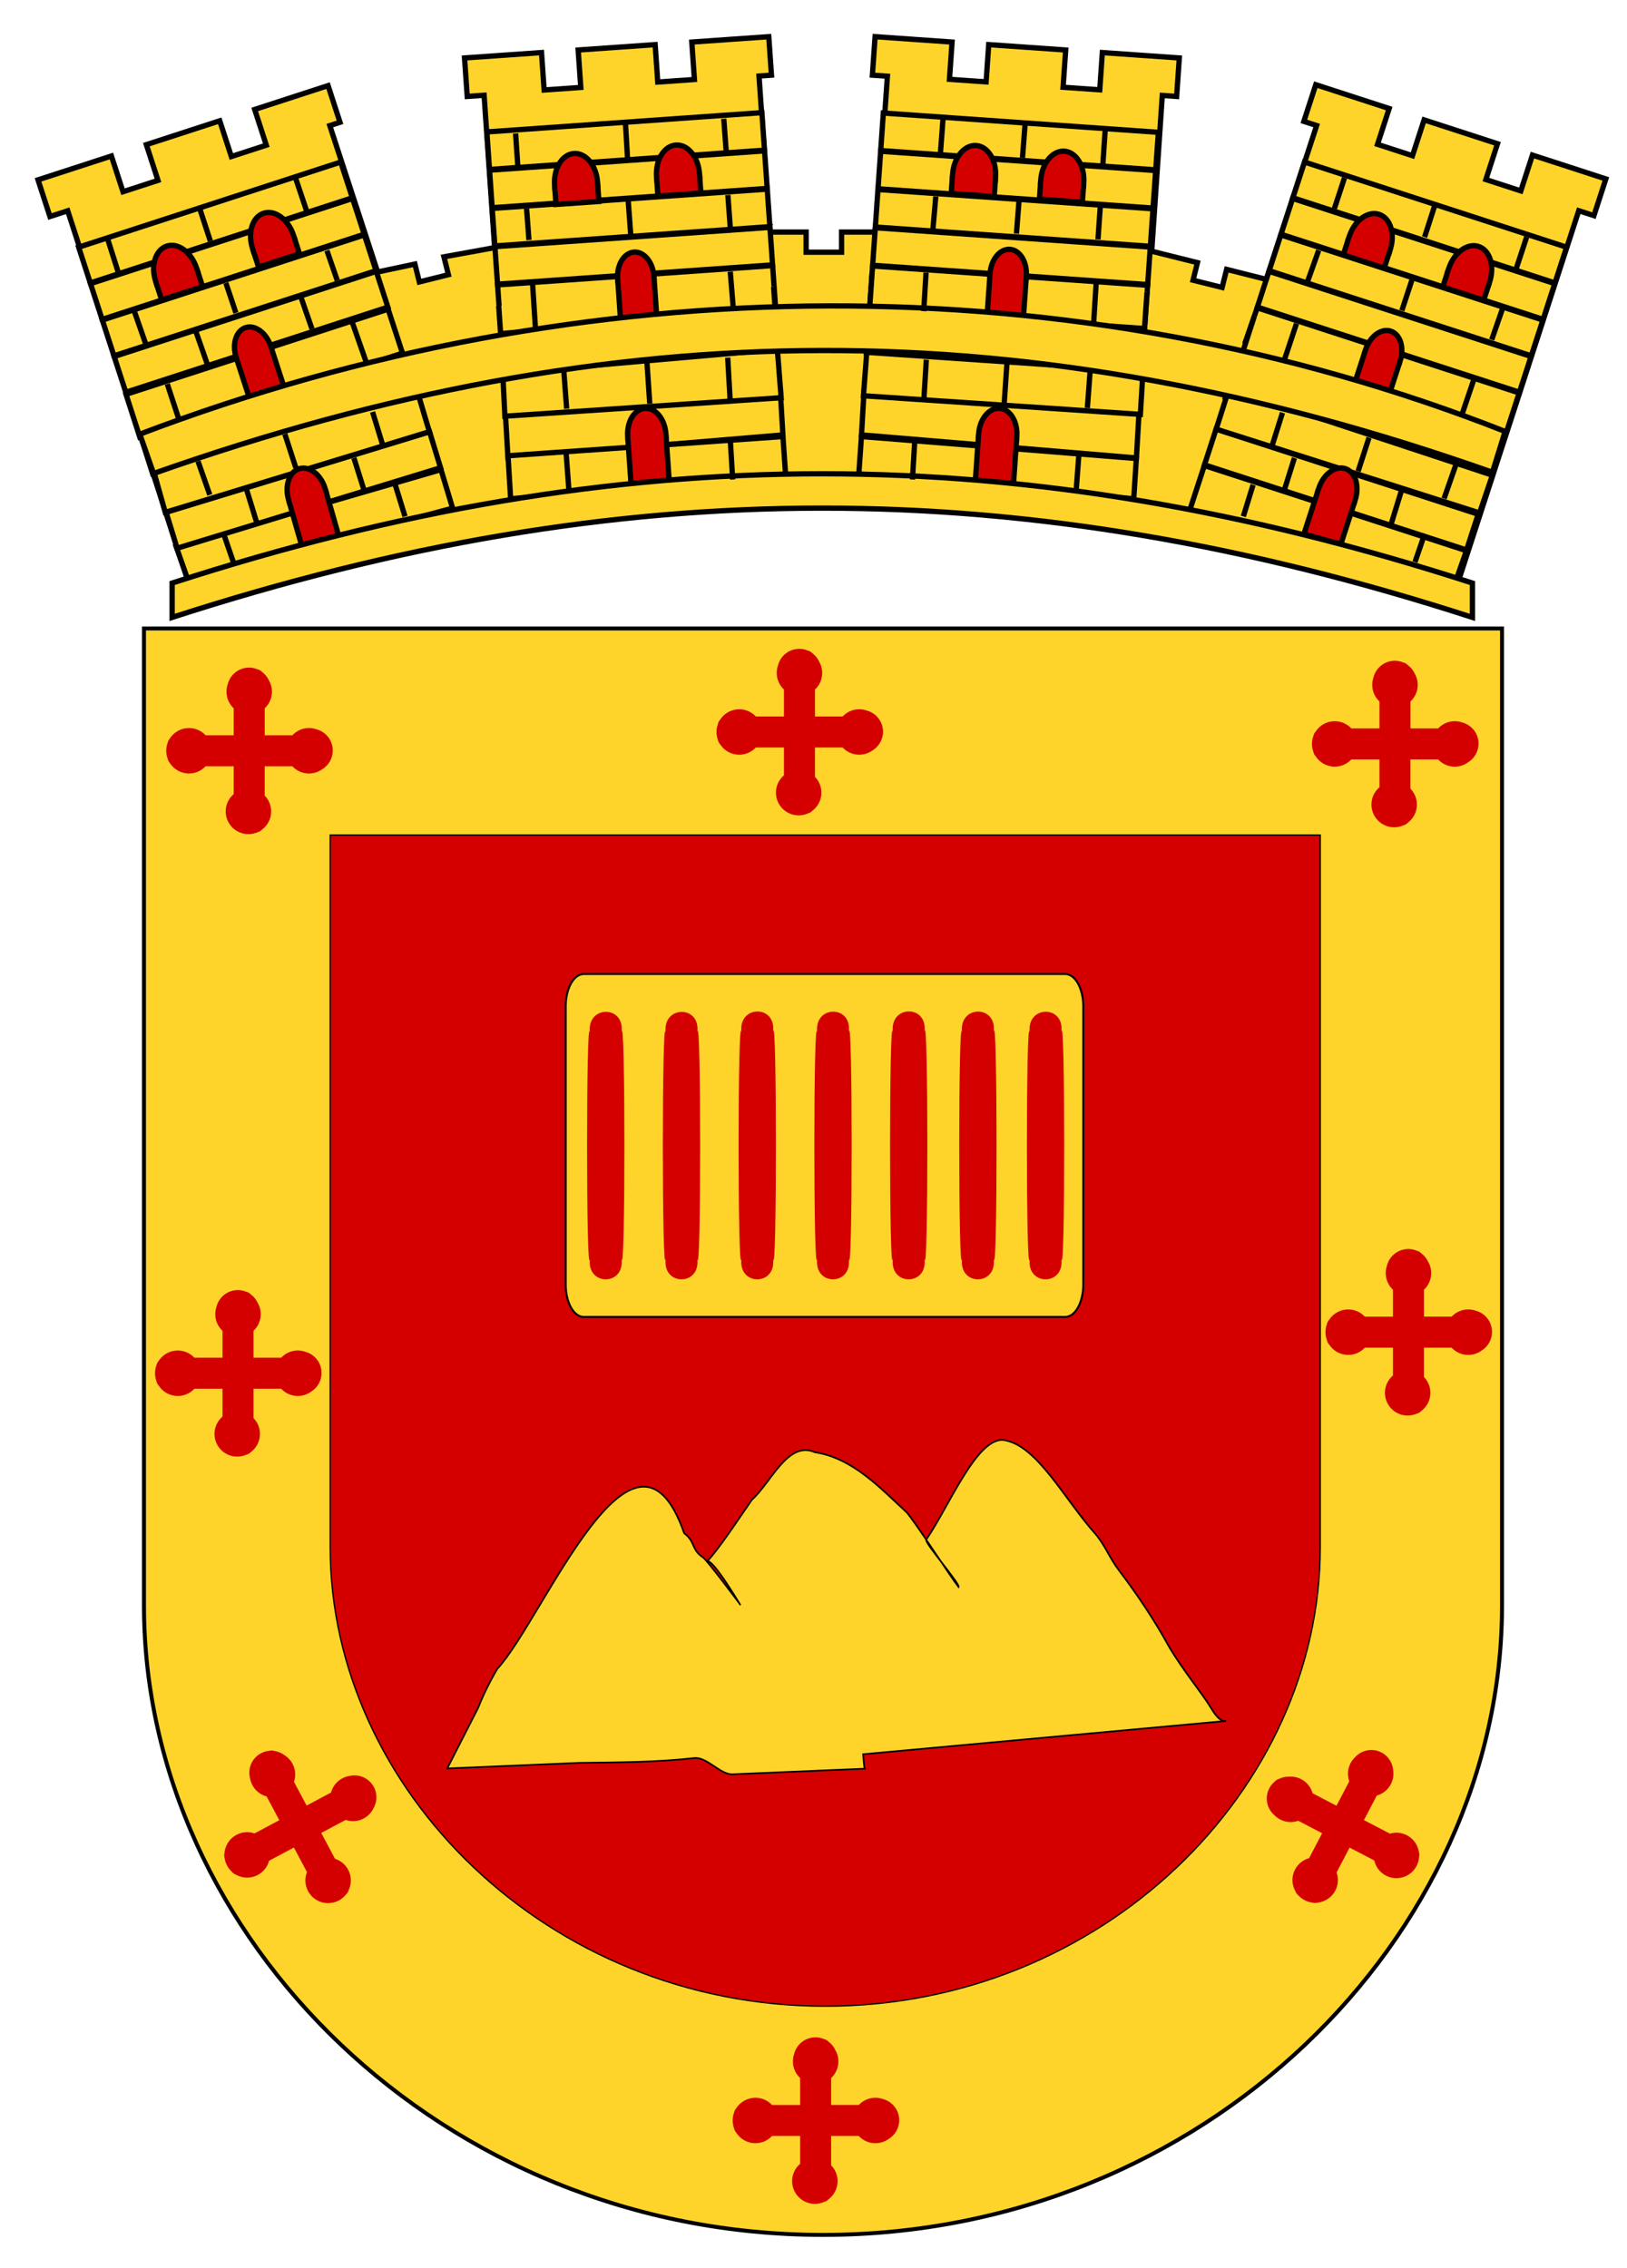 <?xml version="1.0" encoding="utf-8"?>
<!-- Generator: Adobe Illustrator 14.0.0, SVG Export Plug-In  -->
<!DOCTYPE svg PUBLIC "-//W3C//DTD SVG 1.1//EN" "http://www.w3.org/Graphics/SVG/1.1/DTD/svg11.dtd">
<svg version="1.1"
	 xmlns="http://www.w3.org/2000/svg" xmlns:xlink="http://www.w3.org/1999/xlink" xmlns:a="http://ns.adobe.com/AdobeSVGViewerExtensions/3.0/"
	 x="0px" y="0px" width="307px" height="428px" viewBox="-6.543 -6.388 307 428" enable-background="new -6.543 -6.388 307 428"
	 xml:space="preserve">
<defs>
</defs>
<path fill="#FFD42A" stroke="#000000" stroke-width="0.75" d="M20.624,112.199h256.25v184.375c0,62.5-56.25,118.75-128.125,118.75
	c-71.875,0-128.125-56.25-128.125-118.75V112.199z"/>
<path fill="#D40000" stroke="#000000" stroke-width="0.25" d="M55.765,151.189h186.804v134.409c0,45.563-41.006,86.57-93.401,86.57
	c-52.396,0-93.403-41.008-93.403-86.57V151.189L55.765,151.189z"/>
<path fill="#FFD42A" stroke="#000000" stroke-width="0.38" d="M197.865,236.018c0,3.365-1.528,6.094-3.412,6.094h-90.844
	c-1.885,0-3.413-2.729-3.413-6.094v-52.521c0-3.365,1.528-6.094,3.413-6.094h90.844c1.884,0,3.412,2.729,3.412,6.094V236.018z"/>
<path fill="#D40000" d="M110.722,231.066c0.734,5.269-6.674,5.269-5.94,0c-0.734,5.269-0.734-47.792,0-42.543
	c-0.734-5.249,6.674-5.351,5.94-0.082C111.456,183.172,111.456,236.333,110.722,231.066z"/>
<path fill="#D40000" d="M193.712,231.064c0.733,5.271-6.675,5.271-5.938,0c-0.734,5.271-0.734-47.806,0-42.557
	c-0.734-5.25,6.674-5.353,5.938-0.082C194.445,183.155,194.445,236.334,193.712,231.064z"/>
<path fill="#D40000" d="M153.607,231.063c0.734,5.271-6.672,5.271-5.938,0c-0.734,5.271-0.734-47.821,0-42.569
	c-0.734-5.252,6.673-5.354,5.938-0.082C154.344,183.139,154.344,236.335,153.607,231.063z"/>
<path fill="#D40000" d="M139.314,231.061c0.734,5.275-6.674,5.275-5.94,0c-0.734,5.275-0.734-47.854,0-42.598
	c-0.734-5.255,6.674-5.356,5.94-0.08C140.048,183.107,140.048,236.337,139.314,231.061z"/>
<path fill="#D40000" d="M180.943,231.063c0.733,5.272-6.675,5.272-5.938,0c-0.734,5.272-0.734-47.836,0-42.584
	c-0.734-5.252,6.674-5.355,5.938-0.082C181.679,183.122,181.679,236.336,180.943,231.063z"/>
<path fill="#D40000" d="M167.887,231.061c0.734,5.276-6.673,5.276-5.938,0c-0.734,5.276-0.734-47.868,0-42.61
	c-0.734-5.257,6.672-5.359,5.938-0.083C168.621,183.091,168.621,236.338,167.887,231.061z"/>
<path fill="#D40000" d="M125.018,231.066c0.734,5.268-6.674,5.268-5.939,0c-0.734,5.268-0.734-47.776,0-42.53
	c-0.734-5.246,6.674-5.348,5.939-0.081C125.752,183.187,125.752,236.332,125.018,231.066z"/>
<path fill="#FFD42A" stroke="#000000" stroke-width="0.312" d="M224.771,318.35c0,0-1.019,0.545-2.734-2.33
	c-1.715-2.879-5.157-6.926-7.955-11.614c-2.807-5.128-6.043-9.923-9.53-14.535c-1.745-2.308-2.526-4.567-4.375-6.791
	c-5.789-6.435-10.915-16.56-17.063-17.685c-5.125-1.125-10.558,12.475-14.89,18.742c-0.36,0.582,6.476,8.379,6.116,8.961
	c-1.281-1.604-8.458-12.711-9.85-14.158c-4.953-4.545-10.078-10.17-17.254-11.295c-2.562-1.125-4.611,0.281-6.485,2.39
	c-1.873,2.104-3.57,4.913-5.427,6.59c-1.618,2.336-6.461,9.655-8.471,11.644c0.98-0.971,7.127,9.613,6.161,7.959
	c0,0-6.121-8.223-6.91-8.742c-2.246-1.482-1.404-2.973-3.546-4.557c-9.461-27.068-26.57,16.217-35.255,25.573
	c-1.378,2.334-2.605,4.785-3.633,7.388c-3.506,6.846-5.823,11.418-5.823,11.418s4.922-0.207,12.307-0.521
	c3.692-0.156,7.999-0.337,12.617-0.533c7.567-0.108,14.742-0.108,21.803-0.921c2.423-0.104,4.808,3.171,7.116,3.074
	c13.845-0.585,24.919-1.055,24.919-1.055s-0.102-0.17-0.285-2.73L224.771,318.35z"/>
<path fill="#D40000" d="M271.931,240.939c-0.446-0.157-0.927-0.244-1.428-0.244c-1.238,0-2.354,0.523-3.136,1.361h-5.221v-5.082
	c0.84-0.781,1.364-1.896,1.364-3.136c0-0.786-0.214-1.522-0.584-2.159c-0.289-0.615-0.726-1.148-1.265-1.556
	c-0.242-0.26-0.563-0.444-0.92-0.524c-0.482-0.197-1.012-0.309-1.563-0.309c-0.626,0-1.218,0.143-1.75,0.393
	c-0.071,0.033-0.146,0.064-0.214,0.104c-0.006,0.003-0.012,0.006-0.018,0.009c-0.029,0.017-0.057,0.034-0.082,0.05
	c-0.986,0.569-1.717,1.53-1.975,2.672c-0.135,0.418-0.21,0.86-0.21,1.322c0,1.238,0.524,2.354,1.364,3.137v5.082h-5.307
	c-0.783-0.84-1.896-1.363-3.137-1.363c-1.509,0-2.834,0.779-3.599,1.959c-0.218,0.238-0.371,0.539-0.435,0.869
	c-0.166,0.455-0.257,0.947-0.257,1.461s0.091,1.006,0.257,1.461c0.063,0.33,0.217,0.63,0.435,0.869
	c0.765,1.179,2.09,1.959,3.599,1.959c1.238,0,2.354-0.524,3.137-1.363h5.307v5.249c-0.926,0.786-1.514,1.958-1.514,3.269
	c0,2.368,1.92,4.288,4.289,4.288c0.605,0,1.185-0.126,1.707-0.354c0.34-0.084,0.641-0.264,0.873-0.51
	c1.036-0.781,1.707-2.023,1.707-3.424c0-1.162-0.464-2.217-1.215-2.988v-5.528h5.221c0.781,0.839,1.896,1.364,3.135,1.364
	c0.934,0,1.795-0.301,2.498-0.807c1.191-0.728,1.99-2.035,1.99-3.535C274.992,243.02,273.693,241.415,271.931,240.939z"/>
<path fill="#D40000" d="M249.175,325.159c-0.349,0.323-0.646,0.708-0.878,1.151c-0.573,1.099-0.624,2.328-0.242,3.41l-2.415,4.627
	l-4.506-2.353c-0.306-1.106-1.052-2.087-2.147-2.661c-0.697-0.363-1.449-0.516-2.185-0.48c-0.683-0.028-1.356,0.111-1.966,0.4
	c-0.342,0.094-0.652,0.291-0.893,0.572c-0.396,0.336-0.738,0.753-0.994,1.244c-0.291,0.555-0.438,1.146-0.465,1.73
	c-0.002,0.079-0.009,0.159-0.007,0.238c0,0.006,0,0.014,0,0.02c0,0.033,0.005,0.064,0.007,0.098
	c0.049,1.138,0.563,2.229,1.455,2.984c0.309,0.313,0.665,0.584,1.074,0.799c1.1,0.572,2.329,0.621,3.411,0.24l4.506,2.354
	l-2.456,4.703c-1.104,0.306-2.086,1.051-2.658,2.146c-0.697,1.338-0.619,2.875,0.069,4.098c0.112,0.305,0.306,0.578,0.569,0.787
	c0.328,0.357,0.723,0.664,1.178,0.901s0.934,0.386,1.413,0.449c0.321,0.099,0.657,0.101,0.972,0.019
	c1.398-0.133,2.704-0.945,3.402-2.283c0.572-1.098,0.623-2.328,0.24-3.41l2.455-4.703l4.652,2.43
	c0.27,1.184,1.035,2.247,2.197,2.854c2.1,1.098,4.689,0.283,5.785-1.816c0.281-0.538,0.438-1.107,0.478-1.678
	c0.082-0.342,0.063-0.689-0.047-1.012c-0.215-1.28-1.006-2.449-2.246-3.099c-1.028-0.538-2.179-0.614-3.211-0.307l-4.901-2.56
	l2.416-4.627c1.104-0.306,2.088-1.051,2.659-2.146c0.433-0.827,0.563-1.729,0.442-2.586c-0.094-1.395-0.885-2.707-2.213-3.401
	C252.435,323.409,250.412,323.816,249.175,325.159z"/>
<path fill="#D40000" d="M160.072,389.689c-0.447-0.158-0.928-0.244-1.429-0.244c-1.237,0-2.353,0.523-3.135,1.363h-5.22v-5.082
	c0.84-0.783,1.363-1.898,1.363-3.137c0-0.787-0.215-1.523-0.584-2.16c-0.289-0.615-0.727-1.148-1.266-1.555
	c-0.242-0.262-0.561-0.445-0.92-0.525c-0.482-0.197-1.01-0.309-1.563-0.309c-0.626,0-1.218,0.143-1.75,0.393
	c-0.071,0.033-0.145,0.064-0.214,0.104c-0.006,0.004-0.012,0.006-0.018,0.01c-0.028,0.016-0.055,0.033-0.082,0.049
	c-0.986,0.57-1.715,1.531-1.973,2.672c-0.135,0.418-0.21,0.861-0.21,1.322c0,1.238,0.525,2.354,1.364,3.137v5.082h-5.306
	c-0.783-0.84-1.897-1.363-3.136-1.363c-1.509,0-2.834,0.781-3.599,1.959c-0.218,0.24-0.371,0.539-0.434,0.869
	c-0.166,0.457-0.256,0.947-0.256,1.461s0.09,1.006,0.256,1.461c0.063,0.33,0.216,0.629,0.434,0.869
	c0.765,1.178,2.09,1.959,3.599,1.959c1.238,0,2.353-0.523,3.136-1.363h5.306v5.248c-0.926,0.787-1.514,1.959-1.514,3.27
	c0,2.369,1.92,4.289,4.289,4.289c0.606,0,1.185-0.127,1.708-0.355c0.34-0.084,0.64-0.264,0.873-0.508
	c1.038-0.783,1.708-2.025,1.708-3.426c0-1.162-0.463-2.217-1.215-2.988v-5.531h5.221c0.781,0.84,1.896,1.365,3.135,1.365
	c0.934,0,1.794-0.301,2.497-0.807c1.192-0.729,1.991-2.035,1.991-3.533C163.134,391.771,161.836,390.166,160.072,389.689z"/>
<path fill="#D40000" d="M59.42,328.719c-0.469,0.07-0.933,0.219-1.375,0.455c-1.092,0.584-1.829,1.57-2.124,2.68l-4.605,2.457
	l-2.393-4.481c0.372-1.086,0.31-2.315-0.273-3.409c-0.371-0.695-0.906-1.244-1.532-1.63c-0.545-0.409-1.182-0.673-1.848-0.776
	c-0.336-0.115-0.704-0.129-1.059-0.029c-0.519,0.053-1.036,0.203-1.524,0.465c-0.552,0.295-1.007,0.697-1.359,1.169
	c-0.047,0.063-0.097,0.126-0.14,0.19c-0.004,0.006-0.007,0.013-0.011,0.018c-0.018,0.025-0.032,0.057-0.049,0.083
	c-0.603,0.967-0.792,2.157-0.482,3.286c0.078,0.431,0.22,0.857,0.438,1.266c0.583,1.092,1.571,1.828,2.68,2.124l2.393,4.483
	l-4.681,2.496c-1.086-0.369-2.316-0.31-3.408,0.273c-1.331,0.711-2.133,2.023-2.253,3.422c-0.079,0.314-0.074,0.65,0.027,0.973
	c0.068,0.479,0.22,0.955,0.462,1.408s0.552,0.847,0.913,1.168c0.211,0.265,0.487,0.455,0.792,0.563
	c1.229,0.679,2.766,0.744,4.097,0.034c1.092-0.583,1.828-1.571,2.124-2.682l4.681-2.498l2.471,4.631
	c-0.446,1.131-0.413,2.439,0.204,3.598c1.115,2.089,3.712,2.879,5.803,1.764c0.536-0.285,0.986-0.67,1.34-1.117
	c0.26-0.232,0.44-0.533,0.531-0.858c0.546-1.181,0.553-2.591-0.106-3.825c-0.547-1.025-1.453-1.736-2.479-2.064l-2.604-4.877
	l4.605-2.459c1.085,0.373,2.315,0.313,3.408-0.271c0.823-0.438,1.441-1.108,1.824-1.886c0.709-1.203,0.798-2.734,0.092-4.057
	C63.1,329.114,61.199,328.309,59.42,328.719z"/>
<path fill="#D40000" d="M51.073,248.689c-0.447-0.157-0.927-0.244-1.428-0.244c-1.238,0-2.353,0.523-3.135,1.361h-5.22v-5.082
	c0.84-0.781,1.364-1.896,1.364-3.136c0-0.786-0.214-1.522-0.584-2.159c-0.289-0.615-0.726-1.148-1.265-1.556
	c-0.242-0.26-0.561-0.444-0.92-0.524c-0.482-0.197-1.01-0.309-1.563-0.309c-0.626,0-1.218,0.143-1.75,0.393
	c-0.071,0.033-0.145,0.064-0.214,0.104c-0.006,0.003-0.012,0.006-0.018,0.009c-0.028,0.017-0.055,0.034-0.082,0.05
	c-0.986,0.569-1.715,1.53-1.973,2.672c-0.135,0.418-0.21,0.86-0.21,1.322c0,1.238,0.525,2.354,1.364,3.137v5.082h-5.306
	c-0.783-0.84-1.897-1.363-3.136-1.363c-1.509,0-2.834,0.779-3.599,1.959c-0.218,0.238-0.371,0.539-0.434,0.869
	c-0.166,0.455-0.256,0.947-0.256,1.461s0.09,1.006,0.256,1.461c0.063,0.33,0.216,0.63,0.434,0.869
	c0.765,1.179,2.09,1.959,3.599,1.959c1.238,0,2.353-0.524,3.136-1.363h5.308v5.249c-0.926,0.786-1.514,1.958-1.514,3.269
	c0,2.368,1.92,4.288,4.289,4.288c0.607,0,1.185-0.126,1.708-0.354c0.34-0.084,0.64-0.264,0.873-0.51
	c1.037-0.781,1.708-2.023,1.708-3.424c0-1.162-0.464-2.217-1.215-2.988v-5.53h5.22c0.782,0.839,1.896,1.364,3.135,1.364
	c0.933,0,1.794-0.301,2.497-0.807c1.192-0.728,1.991-2.035,1.991-3.535C54.134,250.77,52.836,249.165,51.073,248.689z"/>
<path fill="#D40000" d="M53.189,131.232c-0.447-0.158-0.927-0.245-1.428-0.245c-1.238,0-2.353,0.524-3.135,1.363h-5.22v-5.082
	c0.84-0.783,1.364-1.897,1.364-3.136c0-0.787-0.214-1.524-0.584-2.159c-0.289-0.617-0.726-1.15-1.265-1.556
	c-0.242-0.26-0.561-0.444-0.92-0.525c-0.482-0.197-1.01-0.308-1.563-0.308c-0.626,0-1.218,0.143-1.75,0.392
	c-0.071,0.033-0.145,0.065-0.214,0.104c-0.006,0.003-0.012,0.006-0.018,0.009c-0.028,0.016-0.055,0.034-0.082,0.05
	c-0.986,0.569-1.715,1.53-1.973,2.672c-0.135,0.417-0.21,0.86-0.21,1.322c0,1.238,0.525,2.353,1.364,3.136v5.082H32.25
	c-0.783-0.839-1.897-1.363-3.136-1.363c-1.509,0-2.834,0.78-3.599,1.958c-0.218,0.24-0.371,0.539-0.434,0.87
	c-0.166,0.456-0.256,0.947-0.256,1.461c0,0.513,0.09,1.005,0.256,1.46c0.063,0.331,0.216,0.63,0.434,0.87
	c0.765,1.178,2.09,1.959,3.599,1.959c1.238,0,2.353-0.525,3.136-1.364h5.306v5.249c-0.926,0.786-1.514,1.958-1.514,3.269
	c0,2.368,1.92,4.288,4.289,4.288c0.607,0,1.185-0.126,1.708-0.354c0.34-0.084,0.64-0.264,0.873-0.509
	c1.037-0.783,1.708-2.025,1.708-3.425c0-1.162-0.464-2.216-1.215-2.988v-5.529h5.22c0.782,0.839,1.896,1.364,3.135,1.364
	c0.933,0,1.794-0.3,2.497-0.805c1.192-0.728,1.991-2.036,1.991-3.535C56.249,133.312,54.952,131.707,53.189,131.232z"/>
<path fill="#D40000" d="M157.016,127.69c-0.447-0.158-0.928-0.245-1.428-0.245c-1.238,0-2.354,0.524-3.135,1.363h-5.221v-5.082
	c0.841-0.783,1.364-1.897,1.364-3.136c0-0.787-0.214-1.524-0.584-2.159c-0.289-0.617-0.726-1.15-1.265-1.556
	c-0.242-0.26-0.561-0.444-0.92-0.525c-0.482-0.197-1.01-0.308-1.563-0.308c-0.626,0-1.218,0.143-1.75,0.392
	c-0.071,0.033-0.145,0.065-0.214,0.104c-0.006,0.003-0.012,0.006-0.018,0.009c-0.028,0.016-0.055,0.034-0.082,0.05
	c-0.986,0.569-1.715,1.53-1.973,2.672c-0.135,0.417-0.21,0.86-0.21,1.322c0,1.238,0.525,2.353,1.364,3.136v5.082h-5.306
	c-0.783-0.839-1.897-1.363-3.136-1.363c-1.509,0-2.834,0.78-3.599,1.958c-0.218,0.24-0.371,0.539-0.434,0.87
	c-0.166,0.456-0.256,0.947-0.256,1.461c0,0.513,0.09,1.005,0.256,1.46c0.063,0.331,0.216,0.63,0.434,0.87
	c0.765,1.178,2.09,1.959,3.599,1.959c1.238,0,2.353-0.525,3.136-1.364h5.306v5.249c-0.926,0.786-1.514,1.958-1.514,3.269
	c0,2.368,1.92,4.288,4.289,4.288c0.607,0,1.185-0.126,1.708-0.354c0.34-0.084,0.64-0.264,0.873-0.509
	c1.037-0.783,1.708-2.025,1.708-3.425c0-1.162-0.464-2.216-1.215-2.988v-5.531h5.222c0.781,0.839,1.896,1.364,3.135,1.364
	c0.932,0,1.793-0.3,2.496-0.805c1.193-0.728,1.992-2.036,1.992-3.535C160.076,129.77,158.777,128.165,157.016,127.69z"/>
<path fill="#D40000" d="M269.387,129.94c-0.447-0.158-0.928-0.245-1.428-0.245c-1.238,0-2.354,0.524-3.135,1.363h-5.222v-5.082
	c0.841-0.783,1.364-1.897,1.364-3.136c0-0.787-0.214-1.524-0.584-2.159c-0.289-0.617-0.727-1.15-1.266-1.556
	c-0.242-0.26-0.562-0.444-0.92-0.525c-0.481-0.197-1.011-0.308-1.563-0.308c-0.626,0-1.219,0.143-1.75,0.392
	c-0.071,0.033-0.145,0.065-0.214,0.104c-0.007,0.003-0.013,0.006-0.019,0.009c-0.027,0.016-0.056,0.034-0.082,0.05
	c-0.986,0.569-1.716,1.53-1.974,2.672c-0.136,0.417-0.21,0.86-0.21,1.322c0,1.238,0.525,2.353,1.363,3.136v5.082h-5.305
	c-0.783-0.839-1.897-1.363-3.138-1.363c-1.509,0-2.834,0.78-3.599,1.958c-0.219,0.24-0.371,0.539-0.436,0.87
	c-0.166,0.456-0.256,0.947-0.256,1.461c0,0.513,0.09,1.005,0.256,1.46c0.063,0.331,0.217,0.63,0.436,0.87
	c0.765,1.178,2.09,1.959,3.599,1.959c1.238,0,2.354-0.525,3.138-1.364h5.305v5.249c-0.926,0.786-1.514,1.958-1.514,3.269
	c0,2.368,1.92,4.288,4.289,4.288c0.606,0,1.186-0.126,1.707-0.354c0.342-0.084,0.641-0.264,0.873-0.509
	c1.037-0.783,1.708-2.025,1.708-3.425c0-1.162-0.464-2.216-1.215-2.988v-5.529h5.222c0.78,0.839,1.896,1.364,3.135,1.364
	c0.933,0,1.793-0.3,2.496-0.805c1.191-0.728,1.99-2.036,1.99-3.535C272.447,132.02,271.148,130.415,269.387,129.94z"/>
<path fill="#FFD42A" stroke="#000000" d="M296.464,27.375l-13.849-4.499l-2.194,6.756l-6.594-2.142l2.194-6.757l-13.847-4.499
	l-2.195,6.756l-6.595-2.143l2.196-6.756l-13.848-4.499l-2.25,6.923l2.413,0.784l-9.497,29.031l-7.487-1.888l-0.851,3.41
	l-5.484-1.367l0.827-3.315l-8.629-2.152l1.997-29.396l2.704,0.188l0.508-7.262L201.46,3.532l-0.491,7.029l-6.917-0.483l0.491-7.03
	l-14.524-1.016l-0.491,7.03l-6.917-0.483l0.492-7.03l-14.525-1.016l-0.508,7.262l2.83,0.197l-2.035,29.409h-6.609v3.797h-6.691
	v-3.797h-6.851l-2.036-29.442l2.347-0.164l-0.508-7.262l-14.524,1.016l0.494,7.063l-6.917,0.483l-0.494-7.063l-14.524,1.016
	l0.494,7.063l-6.917,0.484l-0.494-7.063L81.11,4.548l0.508,7.262l3.186-0.222l1.989,28.749l-9.567,1.738l0.84,3.371l-5.483,1.368
	l-0.84-3.371l-7.03,1.493l-9.025-27.62l1.924-0.625l-2.25-6.923l-13.848,4.499l2.19,6.741l-6.593,2.143l-2.19-6.742l-13.848,4.499
	l2.191,6.742l-6.595,2.143l-2.19-6.742l-13.848,4.5l2.25,6.924l3.352-1.089l22.866,70.374c82.867-26.926,156.371-26.973,239.383,0
	l22.871-70.389l2.862,0.929L296.464,27.375z"/>
<rect x="159.757" y="16.699" transform="matrix(0.998 0.07 -0.07 0.998 1.865 -12.907)" fill="#FFD42A" stroke="#000000" width="52" height="7.095"/>
<rect x="159.253" y="23.912" transform="matrix(0.998 0.07 -0.07 0.998 2.367 -12.856)" fill="#FFD42A" stroke="#000000" width="52.002" height="7.095"/>
<rect x="158.749" y="31.124" transform="matrix(0.998 0.07 -0.07 0.998 2.869 -12.803)" fill="#FFD42A" stroke="#000000" width="52" height="7.095"/>
<rect x="158.244" y="38.337" transform="matrix(0.998 0.07 -0.07 0.998 3.37 -12.749)" fill="#FFD42A" stroke="#000000" width="52" height="7.095"/>
<rect x="157.74" y="45.548" transform="matrix(0.998 0.07 -0.07 0.998 3.872 -12.696)" fill="#FFD42A" stroke="#000000" width="52" height="7.096"/>
<rect x="8.123" y="32.051" transform="matrix(0.951 -0.309 0.309 0.951 -9.33 12.286)" fill="#FFD42A" stroke="#000000" width="52" height="7.095"/>
<rect x="10.357" y="38.927" transform="matrix(0.951 -0.309 0.309 0.951 -11.346 13.314)" fill="#FFD42A" stroke="#000000" width="52" height="7.096"/>
<rect x="12.591" y="45.802" transform="matrix(0.951 -0.309 0.309 0.951 -13.362 14.341)" fill="#FFD42A" stroke="#000000" width="52" height="7.096"/>
<rect x="14.825" y="52.679" transform="matrix(0.951 -0.309 0.309 0.951 -15.377 15.368)" fill="#FFD42A" stroke="#000000" width="52.001" height="7.095"/>
<line fill="#FFD42A" stroke="#000000" x1="17.235" y1="67.764" x2="66.691" y2="51.694"/>
<rect x="85.464" y="16.7" transform="matrix(0.998 -0.07 0.07 0.998 -1.141 7.823)" fill="#FFD42A" stroke="#000000" width="52" height="7.095"/>
<rect x="85.968" y="23.912" transform="matrix(0.998 -0.07 0.07 0.998 -1.643 7.878)" fill="#FFD42A" stroke="#000000" width="52.001" height="7.095"/>
<rect x="86.472" y="31.124" transform="matrix(0.998 -0.07 0.07 0.998 -2.145 7.93)" fill="#FFD42A" stroke="#000000" width="52.001" height="7.095"/>
<rect x="86.977" y="38.338" transform="matrix(0.998 -0.07 0.07 0.998 -2.646 7.982)" fill="#FFD42A" stroke="#000000" width="52" height="7.094"/>
<rect x="87.481" y="45.549" transform="matrix(0.998 -0.07 0.07 0.998 -3.148 8.036)" fill="#FFD42A" stroke="#000000" width="52" height="7.095"/>
<rect x="237.248" y="32.05" transform="matrix(0.951 0.309 -0.309 0.951 23.883 -79.602)" fill="#FFD42A" stroke="#000000" width="52.001" height="7.095"/>
<rect x="235.013" y="38.926" transform="matrix(0.951 0.309 -0.309 0.951 25.899 -78.577)" fill="#FFD42A" stroke="#000000" width="52.001" height="7.096"/>
<rect x="232.779" y="45.802" transform="matrix(0.951 0.309 -0.309 0.951 27.913 -77.548)" fill="#FFD42A" stroke="#000000" width="52.001" height="7.096"/>
<rect x="230.544" y="52.679" transform="matrix(0.951 0.309 -0.309 0.951 29.933 -76.527)" fill="#FFD42A" stroke="#000000" width="52.001" height="7.095"/>
<polygon fill="#FFD42A" stroke="#000000" points="277.942,73.989 228.488,58.021 230.681,51.693 280.135,67.762 "/>
<polyline fill="#FFD42A" stroke="#000000" points="139.427,47.713 139.922,54.791 88.049,58.417 87.554,51.34 "/>
<polygon fill="#FFD42A" stroke="#000000" points="141.179,75.675 89.305,80.027 88.81,71.534 140.684,67.182 "/>
<polygon fill="#FFD42A" stroke="#000000" points="141.683,83.062 89.81,87.729 89.314,79.611 141.188,75.985 "/>
<polyline fill="#FFD42A" stroke="#000000" points="209.894,48.683 209.398,55.76 157.525,52.133 158.019,45.055 "/>
<polygon fill="#FFD42A" stroke="#000000" points="207.885,80.027 156.012,75.675 156.506,67.182 208.38,71.534 "/>
<polygon fill="#FFD42A" stroke="#000000" points="207.381,87.729 155.508,83.062 156.002,75.985 207.875,80.131 "/>
<polygon fill="#FFD42A" stroke="#000000" points="78.86,89.498 28.885,102.968 26.692,96.739 76.667,82.231 "/>
<path fill="#D40000" stroke="#000000" d="M119.103,75.463c-0.195-2.79-1.965-4.938-3.955-4.798c-1.988,0.14-3.441,2.513-3.247,5.302
	c0.024,0.355-0.001,0.706,0.072,1.037l0,0l0.561,8.022l7.202-0.502l-0.562-8.023l0,0C119.202,76.163,119.127,75.819,119.103,75.463z
	"/>
<path fill="#D40000" stroke="#000000" d="M185.32,75.967c0.195-2.789-1.26-5.162-3.248-5.302c-1.987-0.14-3.759,2.008-3.953,4.798
	c-0.025,0.355-0.101,0.699-0.073,1.037l0,0l-0.562,8.023l7.202,0.502l0.562-8.022l0,0C185.321,76.673,185.295,76.323,185.32,75.967z
	"/>
<polyline fill="#FFD42A" stroke="#000000" points="279.583,69.394 277.392,76.141 227.936,60.073 230.128,53.325 "/>
<polygon fill="#FFD42A" stroke="#000000" points="274.67,84.167 224.693,68.618 227.406,60.831 276.862,76.899 "/>
<rect x="220.569" y="82.444" transform="matrix(0.951 0.309 -0.309 0.951 38.638 -71.982)" fill="#FFD42A" stroke="#000000" width="52.001" height="7.095"/>
<polygon fill="#FFD42A" stroke="#000000" points="267.967,103.755 217.991,89.766 220.704,81.458 270.159,97.526 "/>
<path fill="#D40000" stroke="#000000" d="M125.445,26.377c-0.22-3.138-2.211-5.554-4.449-5.397
	c-2.237,0.157-3.873,2.827-3.653,5.964c0.028,0.4-0.001,0.794,0.082,1.167l0,0l0.174,2.49l8.102-0.566l-0.175-2.49l0,0
	C125.557,27.164,125.473,26.777,125.445,26.377z"/>
<path fill="#D40000" stroke="#000000" d="M106.206,27.971c-0.22-3.137-2.211-5.553-4.449-5.397
	c-2.237,0.157-3.873,2.827-3.653,5.964c0.028,0.4-0.001,0.794,0.081,1.167l0,0l0.174,2.489l8.102-0.566l-0.174-2.49l0,0
	C106.317,28.758,106.233,28.371,106.206,27.971z"/>
<path fill="#D40000" stroke="#000000" d="M173.206,26.467c0.219-3.137,2.21-5.553,4.448-5.396c2.237,0.156,3.874,2.826,3.654,5.963
	c-0.028,0.4,0,0.794-0.081,1.167l0,0l-0.176,2.49l-8.102-0.566l0.175-2.49l0,0C173.095,27.253,173.179,26.867,173.206,26.467z"/>
<path fill="#D40000" stroke="#000000" d="M189.846,27.541c0.22-3.137,2.211-5.554,4.448-5.397c2.238,0.156,3.874,2.826,3.654,5.963
	c-0.028,0.401,0.001,0.795-0.081,1.167l0,0l-0.174,2.49l-8.103-0.567l0.173-2.49l0,0C189.734,28.328,189.818,27.941,189.846,27.541z
	"/>
<path fill="#D40000" stroke="#000000" d="M48.835,38.004c-0.972-2.991-3.489-4.854-5.622-4.16c-2.132,0.692-3.074,3.679-2.103,6.67
	c0.125,0.382,0.191,0.771,0.362,1.113l0,0L42.244,44l7.724-2.51l-0.771-2.374l0,0C49.134,38.741,48.96,38.386,48.835,38.004z"/>
<path fill="#D40000" stroke="#000000" d="M30.553,44.206c-0.972-2.991-3.489-4.854-5.622-4.161c-2.133,0.693-3.074,3.679-2.102,6.67
	c0.124,0.382,0.191,0.771,0.361,1.113l0,0l0.772,2.374l7.724-2.51l-0.771-2.374l0,0C30.852,44.942,30.677,44.587,30.553,44.206z"/>
<path fill="#D40000" stroke="#000000" d="M248.053,38.214c0.971-2.991,3.487-4.853,5.621-4.16c2.133,0.692,3.075,3.679,2.103,6.67
	c-0.124,0.381-0.191,0.771-0.361,1.112l0,0l-0.771,2.374l-7.726-2.51l0.771-2.374l0,0C247.753,38.951,247.929,38.596,248.053,38.214
	z"/>
<path fill="#D40000" stroke="#000000" d="M266.822,44.274c0.972-2.991,3.489-4.853,5.622-4.16c2.133,0.693,3.073,3.679,2.103,6.67
	c-0.125,0.382-0.192,0.771-0.362,1.113l0,0l-0.771,2.373l-7.725-2.509l0.771-2.374l0,0
	C266.523,45.011,266.698,44.656,266.822,44.274z"/>
<path fill="#D40000" stroke="#000000" d="M116.847,45.737c-0.185-2.649-1.867-4.69-3.756-4.557
	c-1.889,0.132-3.271,2.387-3.085,5.036c0.023,0.338,0,0.671,0.069,0.986l0,0l0.533,7.622l6.841-0.479l-0.533-7.622l0,0
	C116.942,46.402,116.871,46.076,116.847,45.737z"/>
<path fill="#D40000" stroke="#000000" d="M187.112,45.696c0.186-2.649-1.197-4.903-3.086-5.036s-3.571,1.908-3.757,4.558
	c-0.022,0.338-0.094,0.664-0.068,0.985l0,0l-0.533,7.622l6.843,0.479l0.533-7.622l0,0C187.112,46.367,187.089,46.034,187.112,45.696
	z"/>
<path fill="#D40000" stroke="#000000" d="M251.126,59.604c0.821-2.525,2.947-4.099,4.748-3.513c1.801,0.584,2.595,3.106,1.775,5.632
	c-0.105,0.322-0.163,0.652-0.307,0.939l0,0l-2.361,7.267l-6.522-2.119l2.361-7.266l0,0
	C250.874,60.226,251.022,59.927,251.126,59.604z"/>
<polygon fill="#FFD42A" stroke="#000000" points="22.259,83.012 71.949,67.462 69.404,60.261 19.781,75.223 "/>
<rect x="24.646" y="82.519" transform="matrix(-0.956 0.292 -0.292 -0.956 124.244 153.565)" fill="#FFD42A" stroke="#000000" width="52.001" height="7.096"/>
<polygon fill="#FFD42A" stroke="#000000" points="88.719,72.145 140.85,68.662 140.138,59.532 88.334,64.062 "/>
<polygon fill="#FFD42A" stroke="#000000" points="209.193,63.696 156.939,60.179 157.563,51.982 209.438,55.608 "/>
<polygon fill="#FFD42A" stroke="#000000" points="24.638,90.292 74.474,75.072 71.901,66.434 22.446,82.503 "/>
<polygon fill="#FFD42A" stroke="#000000" points="19.835,76.093 69.404,60.261 66.691,51.953 17.235,68.021 "/>
<path fill="#D40000" stroke="#000000" d="M44.545,58.943c-0.821-2.526-2.946-4.1-4.748-3.514c-1.801,0.585-2.595,3.106-1.774,5.632
	c0.104,0.322,0.161,0.652,0.305,0.94l0,0l2.361,7.266l6.522-2.119l-2.361-7.266l0,0C44.797,59.563,44.65,59.264,44.545,58.943z"/>
<line fill="#FFD42A" stroke="#000000" x1="139.516" y1="52.053" x2="87.712" y2="56.584"/>
<polygon fill="#FFD42A" stroke="#000000" points="208.635,71.807 156.381,68.291 157.005,60.093 209.124,63.649 "/>
<polygon fill="#FFD42A" stroke="#000000" points="272.64,90.403 222.938,74.583 225.391,66.897 275.063,83.282 "/>
<path fill="#D40000" stroke="#000000" d="M242.305,85.735c0.863-2.658,3.1-4.314,4.996-3.697c1.896,0.614,2.732,3.271,1.869,5.929
	c-0.11,0.339-0.17,0.686-0.321,0.989l0,0l-2.391,7.357l-6.962-1.939l2.485-7.648l0,0C242.038,86.39,242.193,86.075,242.305,85.735z"
	/>
<path fill="#FFD42A" stroke="#000000" d="M275.063,82.728C187.741,51.908,109.602,52.195,22.436,82.96l-2.6-7.422
	c84.019-31.917,176.508-32.446,257.625-0.516L275.063,82.728z"/>
<line fill="none" stroke="#000000" x1="111.464" y1="16.691" x2="111.883" y2="23.774"/>
<line fill="none" stroke="#000000" x1="111.968" y1="31.151" x2="112.473" y2="37.941"/>
<line fill="none" stroke="#000000" x1="186.878" y1="17.064" x2="186.391" y2="23.402"/>
<line fill="none" stroke="#000000" x1="185.758" y1="31.186" x2="185.253" y2="37.702"/>
<line fill="none" stroke="#000000" x1="183.493" y1="61.649" x2="182.951" y2="69.612"/>
<line fill="none" stroke="#000000" x1="168.245" y1="61.482" x2="167.758" y2="69.485"/>
<line fill="none" stroke="#000000" x1="199.173" y1="63.376" x2="198.633" y2="70.582"/>
<line fill="none" stroke="#000000" x1="168.19" y1="45.055" x2="167.758" y2="52.327"/>
<line fill="none" stroke="#000000" x1="200.311" y1="46.748" x2="199.823" y2="54.449"/>
<line fill="none" stroke="#000000" x1="201.07" y1="32.556" x2="200.636" y2="38.785"/>
<line fill="none" stroke="#000000" x1="170.032" y1="30.69" x2="169.49" y2="36.889"/>
<line fill="none" stroke="#000000" x1="171.386" y1="16.144" x2="170.89" y2="22.764"/>
<line fill="none" stroke="#000000" x1="201.99" y1="18.256" x2="201.558" y2="24.594"/>
<line fill="none" stroke="#000000" x1="264.244" y1="32.191" x2="262.264" y2="38.338"/>
<line fill="none" stroke="#000000" x1="259.867" y1="46.463" x2="257.973" y2="52.215"/>
<line fill="none" stroke="#000000" x1="281.521" y1="38.338" x2="279.583" y2="44.21"/>
<line fill="none" stroke="#000000" x1="247.151" y1="27.167" x2="245.242" y2="32.976"/>
<line fill="none" stroke="#000000" x1="242.276" y1="40.857" x2="240.085" y2="47.006"/>
<line fill="none" stroke="#000000" x1="277.07" y1="51.563" x2="274.929" y2="57.716"/>
<line fill="none" stroke="#000000" x1="271.485" y1="65.435" x2="269.251" y2="72.017"/>
<line fill="none" stroke="#000000" x1="238.092" y1="54.669" x2="235.614" y2="62.104"/>
<line fill="none" stroke="#000000" x1="90.745" y1="18.798" x2="91.151" y2="24.81"/>
<line fill="none" stroke="#000000" x1="92.817" y1="32.976" x2="93.264" y2="38.907"/>
<line fill="none" stroke="#000000" x1="93.955" y1="47.236" x2="94.523" y2="56.065"/>
<line fill="none" stroke="#000000" x1="130.029" y1="16.035" x2="130.477" y2="22.107"/>
<line fill="none" stroke="#000000" x1="130.801" y1="30.417" x2="131.248" y2="36.532"/>
<line fill="none" stroke="#000000" x1="131.248" y1="44.879" x2="131.857" y2="52.232"/>
<line fill="none" stroke="#000000" x1="31.101" y1="32.85" x2="33.152" y2="39.11"/>
<line fill="none" stroke="#000000" x1="36.077" y1="47.006" x2="37.973" y2="52.652"/>
<line fill="none" stroke="#000000" x1="13.815" y1="38.85" x2="15.711" y2="44.818"/>
<line fill="none" stroke="#000000" x1="18.666" y1="51.953" x2="20.911" y2="58.395"/>
<line fill="none" stroke="#000000" x1="49.294" y1="27.41" x2="51.298" y2="33.369"/>
<line fill="none" stroke="#000000" x1="55.145" y1="40.897" x2="57.094" y2="46.531"/>
<line fill="none" stroke="#000000" x1="59.947" y1="54.494" x2="62.565" y2="61.969"/>
<line fill="none" stroke="#000000" x1="25.027" y1="66.085" x2="27.302" y2="73.02"/>
<line fill="none" stroke="#000000" x1="30.444" y1="56.227" x2="32.557" y2="62.287"/>
<line fill="none" stroke="#000000" x1="50.296" y1="49.829" x2="52.327" y2="55.685"/>
<line fill="none" stroke="#000000" x1="30.818" y1="80.642" x2="33.044" y2="86.994"/>
<line fill="none" stroke="#000000" x1="35.66" y1="94.357" x2="37.486" y2="99.669"/>
<path fill="#D40000" stroke="#000000" d="M54.839,85.908c-0.77-2.687-2.949-4.419-4.865-3.87c-1.916,0.548-2.845,3.174-2.074,5.86
	c0.098,0.343,0.146,0.69,0.286,1l0,0l2.217,7.729l6.939-1.988l-2.216-7.731l0,0C55.082,86.572,54.938,86.25,54.839,85.908z"/>
<line fill="none" stroke="#000000" x1="63.757" y1="71.34" x2="65.598" y2="77.352"/>
<line fill="none" stroke="#000000" x1="68.036" y1="85.098" x2="69.877" y2="91.057"/>
<line fill="none" stroke="#000000" x1="47.211" y1="75.525" x2="49.267" y2="81.856"/>
<line fill="none" stroke="#000000" x1="40.004" y1="86.066" x2="41.963" y2="92.431"/>
<line fill="none" stroke="#000000" x1="60.236" y1="80.027" x2="62.189" y2="86.248"/>
<path fill="#FFD42A" stroke="#000000" d="M271.293,110.112c-85.054-27.52-160.452-27.471-245.356,0v-6.479
	c84.904-27.471,160.302-27.52,245.356,0V110.112z"/>
<line fill="none" stroke="#000000" x1="262.276" y1="94.357" x2="260.451" y2="99.669"/>
<line fill="none" stroke="#000000" x1="229.901" y1="85.098" x2="228.061" y2="91.057"/>
<line fill="none" stroke="#000000" x1="257.933" y1="86.066" x2="255.974" y2="92.431"/>
<line fill="none" stroke="#000000" x1="237.701" y1="80.027" x2="235.747" y2="86.248"/>
<line fill="none" stroke="#000000" x1="268.168" y1="81.318" x2="265.941" y2="87.67"/>
<line fill="none" stroke="#000000" x1="235.451" y1="71.488" x2="233.389" y2="78.029"/>
<line fill="none" stroke="#000000" x1="251.775" y1="76.202" x2="249.72" y2="82.533"/>
<line fill="none" stroke="#000000" x1="115.52" y1="61.819" x2="116.062" y2="69.782"/>
<line fill="none" stroke="#000000" x1="130.769" y1="61.101" x2="131.256" y2="69.652"/>
<line fill="none" stroke="#000000" x1="99.84" y1="63.546" x2="100.381" y2="70.75"/>
<line fill="none" stroke="#000000" x1="131.222" y1="76.093" x2="131.709" y2="84.096"/>
<line fill="none" stroke="#000000" x1="100.293" y1="79.288" x2="100.834" y2="86.493"/>
<line fill="none" stroke="#000000" x1="166.109" y1="76.092" x2="165.622" y2="84.095"/>
<line fill="none" stroke="#000000" x1="197.038" y1="79.287" x2="196.497" y2="86.492"/>
</svg>
